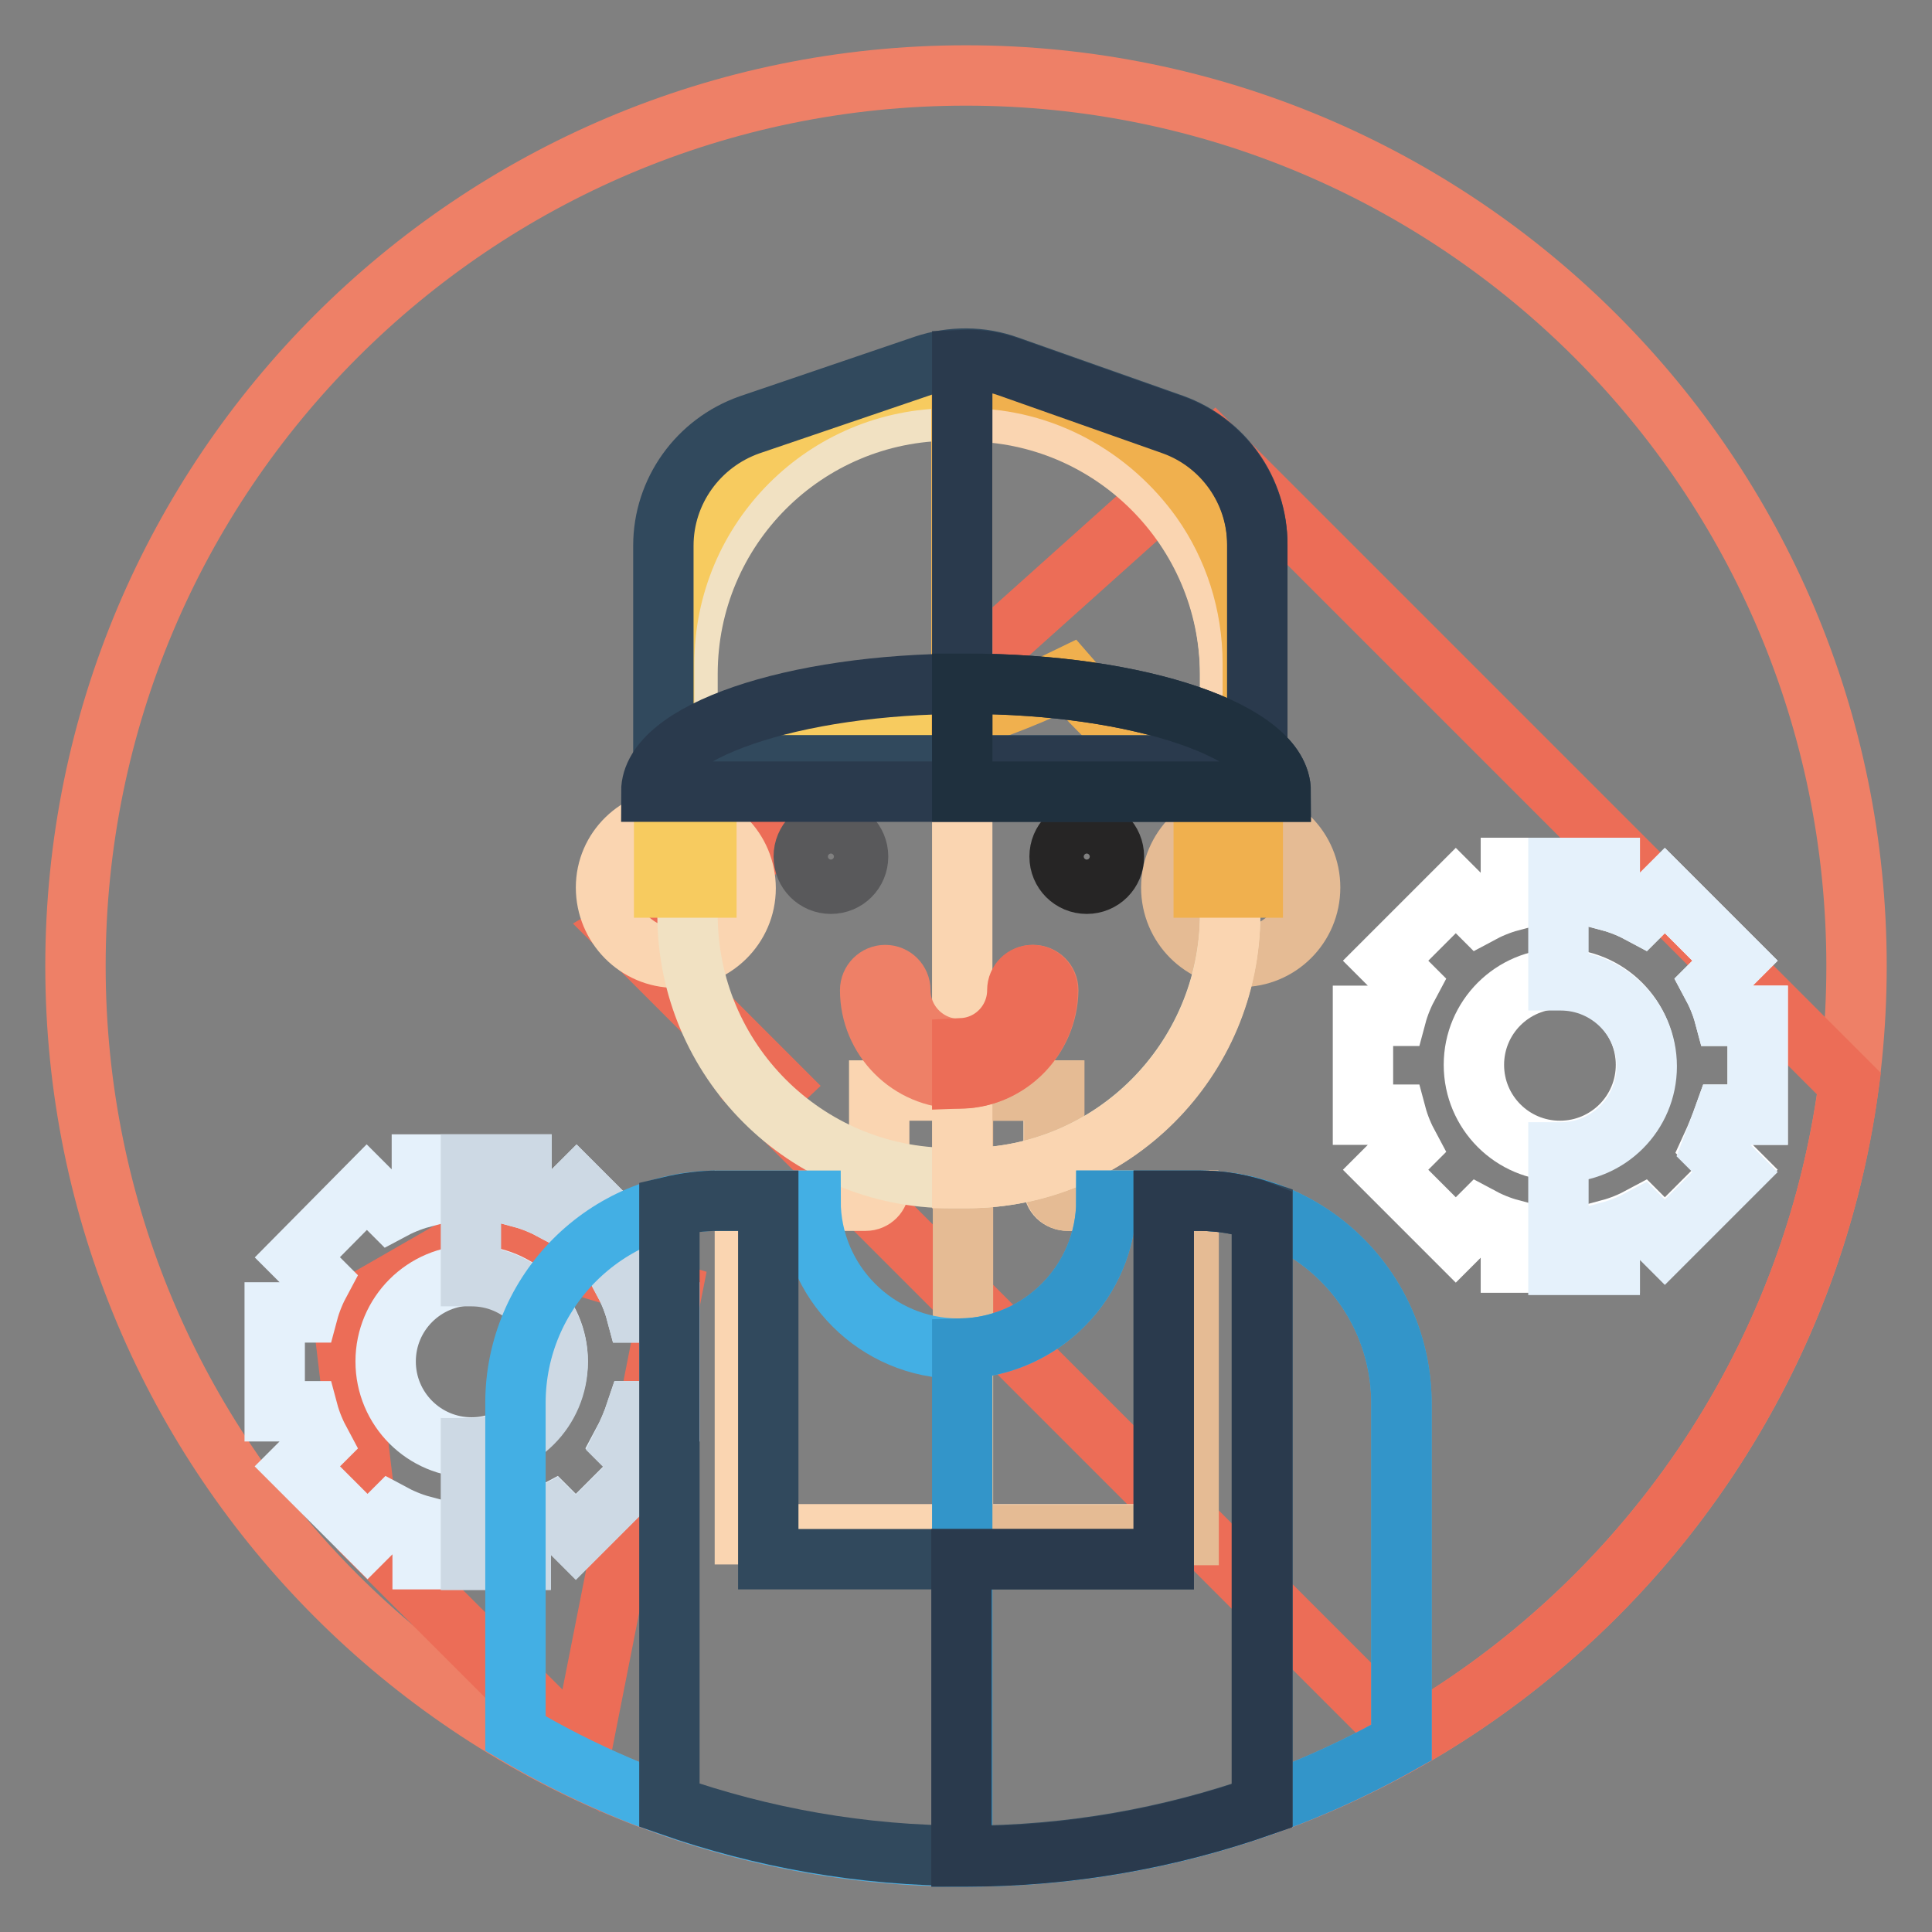 <?xml version="1.0" encoding="utf-8"?>
<!-- Svg Vector Icons : http://www.onlinewebfonts.com/icon -->
<!DOCTYPE svg PUBLIC "-//W3C//DTD SVG 1.1//EN" "http://www.w3.org/Graphics/SVG/1.1/DTD/svg11.dtd">
<svg version="1.1" xmlns="http://www.w3.org/2000/svg" xmlns:xlink="http://www.w3.org/1999/xlink" x="0px" y="0px" viewBox="0 0 256 256" enable-background="new 0 0 256 256" xml:space="preserve">
<rect x="0" y="0" width="256" height="256" fill="#808080" stroke="none"/>
<g> <path stroke-width="8" fill-opacity="0" stroke="#ee8067"  d="M10,128c0,65.2,52.8,118,118,118c65.2,0,118-52.8,118-118l0,0c0-65.2-52.8-118-118-118 C62.8,10,10,62.8,10,128z"/> <path stroke-width="8" fill-opacity="0" stroke="#ec6d57"  d="M48.6,203.6L77,232l12-60.7l-25.5-7.7l-18.1,10.4l3,25.2L48.6,203.6z M245,143.6l-84.1-84.1l-56.9,51 l-21.6,12.7l20.6,20.6l-1.8,1.7l85.1,85.1C217.6,212.9,240,181,245,143.6L245,143.6z"/> <path stroke-width="8" fill-opacity="0" stroke="#e5f1fb"  d="M84.3,187h4.4v-13.1h-4.4c-0.4-1.5-1-2.9-1.7-4.2l3.1-3.1l-9.3-9.3l-3.1,3.1c-1.3-0.7-2.7-1.3-4.2-1.7v-4.4 H55.9v4.4c-1.5,0.4-2.9,1-4.2,1.7l-3.1-3.1l-9.2,9.3l3.1,3.1c-0.7,1.3-1.3,2.7-1.7,4.2h-4.4V187h4.4c0.4,1.5,1,2.9,1.7,4.2 l-3.1,3.1l9.3,9.3l3.1-3.1c1.3,0.7,2.7,1.3,4.2,1.7v4.4H69v-4.4c1.5-0.4,2.9-1,4.2-1.7l3.1,3.1l9.3-9.3l-3.1-3.1 C83.2,189.9,83.8,188.5,84.3,187z M62.5,191.8c-6.3,0-11.4-5.1-11.4-11.4c0-6.3,5.1-11.4,11.4-11.4s11.4,5.1,11.4,11.4 C73.8,186.7,68.7,191.8,62.5,191.8z"/> <path stroke-width="8" fill-opacity="0" stroke="#cdd9e4"  d="M84.3,187h4.4v-13.1h-4.4c-0.4-1.5-1-2.9-1.7-4.2l3.1-3.1l-9.3-9.3l-3.1,3.1c-1.3-0.7-2.7-1.3-4.2-1.7v-4.4 h-6.7v14.8h0.1c6.3,0,11.4,5.1,11.4,11.4c0,6.3-5.1,11.4-11.4,11.4h-0.1v14.8H69v-4.4c1.5-0.4,2.9-1,4.2-1.7l3.1,3.1l9.3-9.3 l-3.1-3.1C83.2,189.9,83.8,188.5,84.3,187z"/> <path stroke-width="8" fill-opacity="0" stroke="#fad5b1"  d="M139.6,157.3v-12.8h-23.1v12.8c0,1-0.8,1.8-1.8,1.8H98.7v44.2h58.7v-44.2h-15.9 C140.4,159.1,139.6,158.3,139.6,157.3z"/> <path stroke-width="8" fill-opacity="0" stroke="#e5bb94"  d="M157.4,159.1h-15.9c-1,0-1.8-0.8-1.8-1.8v-12.8h-12.1v58.9h29.9V159.1z"/> <path stroke-width="8" fill-opacity="0" stroke="#fad5b1"  d="M80.3,117.6c0,5.1,4.1,9.3,9.2,9.3c5.1,0,9.3-4.1,9.3-9.2c0,0,0,0,0,0c0-5.1-4.1-9.2-9.2-9.2 S80.3,112.5,80.3,117.6z"/> <path stroke-width="8" fill-opacity="0" stroke="#e5bb94"  d="M155.2,117.6c0,5.1,4.1,9.2,9.2,9.2c5.1,0,9.2-4.1,9.2-9.2c0-5.1-4.1-9.2-9.2-9.2 C159.4,108.3,155.2,112.5,155.2,117.6z"/> <path stroke-width="8" fill-opacity="0" stroke="#f1e1c2"  d="M128.1,156.1H126c-19.3,0-34.9-15.6-34.9-34.9V89.3c0-19.3,15.6-34.9,34.9-34.9h2.1 c19.3,0,34.9,15.6,34.9,34.9v31.9C162.9,140.5,147.3,156.1,128.1,156.1z"/> <path stroke-width="8" fill-opacity="0" stroke="#fad5b1"  d="M128.1,54.5h-0.6v101.6h0.6c19.3,0,34.9-15.6,34.9-34.9V89.3C162.9,70.1,147.3,54.5,128.1,54.5z"/> <path stroke-width="8" fill-opacity="0" stroke="#f7cb5f"  d="M125.9,50.1C105,50.1,88,67,88,88v29.6h5.6v-15.7c11.6-1.2,23-3.1,33.8-6.6V50.1H125.9z"/> <path stroke-width="8" fill-opacity="0" stroke="#f0b04e"  d="M159.2,66.3c-6.9-9.7-18.2-16.2-31-16.2h-0.8v45.3c4.9-1.6,9.7-3.5,14.2-5.7c5.2,6,11.3,11.4,17.9,15.7 v12.2h6.5V87.9C166,79.9,163.5,72.4,159.2,66.3L159.2,66.3z"/> <path stroke-width="8" fill-opacity="0" stroke="#59595b"  d="M106.5,113.5c0,2,1.6,3.6,3.6,3.6c2,0,3.6-1.6,3.6-3.6c0-2-1.6-3.6-3.6-3.6 C108.1,109.9,106.5,111.5,106.5,113.5L106.5,113.5z"/> <path stroke-width="8" fill-opacity="0" stroke="#262525"  d="M140.4,113.5c0,2,1.6,3.6,3.6,3.6s3.6-1.6,3.6-3.6c0-2-1.6-3.6-3.6-3.6S140.4,111.5,140.4,113.5 L140.4,113.5z"/> <path stroke-width="8" fill-opacity="0" stroke="#ee8067"  d="M127,142.9c-6.5,0-11.7-5.3-11.7-11.7c0-1.1,0.9-2,2-2c1.1,0,2,0.9,2,2c0,4.3,3.5,7.8,7.8,7.8 c4.3,0,7.8-3.5,7.8-7.8c0-1.1,0.9-2,2-2c1.1,0,2,0.9,2,2C138.8,137.7,133.5,142.9,127,142.9z"/> <path stroke-width="8" fill-opacity="0" stroke="#ec6d57"  d="M138.8,131.2c0-1.1-0.9-2-2-2c-1.1,0-2,0.9-2,2c0,4.1-3.2,7.5-7.3,7.7v4 C133.7,142.7,138.8,137.5,138.8,131.2z"/> <path stroke-width="8" fill-opacity="0" stroke="#31495d"  d="M166.6,101.4H87.9V72.3c0-7.2,4.6-13.6,11.4-16l23.2-7.9c3.6-1.2,7.5-1.2,11.1,0.1l21.8,7.7 c6.7,2.4,11.2,8.7,11.2,15.9V101.4z"/> <path stroke-width="8" fill-opacity="0" stroke="#2a3a4d"  d="M166.6,72.2c0-7.1-4.5-13.5-11.2-15.9l-21.8-7.7c-2-0.7-4-1-6.1-0.9v53.8h39.1L166.6,72.2z"/> <path stroke-width="8" fill-opacity="0" stroke="#2a3a4d"  d="M86.3,104.9c0-7.9,18.7-14.3,41.7-14.3c23,0,41.7,6.4,41.7,14.3H86.3z"/> <path stroke-width="8" fill-opacity="0" stroke="#1f303e"  d="M128,90.6h-0.5v14.3h42.2C169.7,97,151.1,90.6,128,90.6z"/> <path stroke-width="8" fill-opacity="0" stroke="#43afe4"  d="M158.9,159.1h-12.3c0,10.8-8.8,19.6-19.6,19.6s-19.6-8.8-19.6-19.6H95.1c-14.8,0-26.8,12-26.8,26.8v43.8 C85.8,240.1,106.2,246,128,246c21,0,40.7-5.5,57.7-15.1V186C185.7,171.1,173.7,159.1,158.9,159.1L158.9,159.1z"/> <path stroke-width="8" fill-opacity="0" stroke="#3395c9"  d="M158.9,159.1h-12.3c0,10.6-8.5,19.3-19.1,19.6V246h0.5c21,0,40.7-5.5,57.7-15.1V186 C185.7,171.1,173.7,159.1,158.9,159.1L158.9,159.1z"/> <path stroke-width="8" fill-opacity="0" stroke="#31495d"  d="M101.8,159.1h-6.6c-2.2,0-4.4,0.3-6.5,0.8v79.3c12.3,4.3,25.5,6.7,39.3,6.7c13.8,0,27-2.4,39.3-6.7v-78.7 c-2.7-0.9-5.5-1.4-8.4-1.4h-4.7v47.5h-52.4L101.8,159.1L101.8,159.1z"/> <path stroke-width="8" fill-opacity="0" stroke="#2a3a4d"  d="M158.9,159.1h-4.7v47.5h-26.8V246h0.5c13.8,0,27-2.4,39.3-6.7v-78.7C164.7,159.6,161.9,159.1,158.9,159.1 L158.9,159.1z"/> <path stroke-width="8" fill-opacity="0" stroke="#ffffff"  d="M228.5,147.7h4.4v-13.1h-4.4c-0.4-1.5-1-2.9-1.7-4.2l3.1-3.1l-9.3-9.3l-3.1,3.1c-1.3-0.7-2.7-1.3-4.2-1.7 v-4.4h-13.1v4.4c-1.5,0.4-2.9,1-4.2,1.7l-3.1-3.1l-9.3,9.3l3.1,3.1c-0.7,1.3-1.3,2.7-1.7,4.2h-4.4v13.1h4.4c0.4,1.5,1,2.9,1.7,4.2 l-3.1,3.1l9.3,9.3l3.1-3.1c1.3,0.7,2.7,1.3,4.2,1.7v4.4h13.1v-4.4c1.5-0.4,2.9-1,4.2-1.7l3.1,3.1l9.3-9.3l-3.1-3.1 C227.4,150.6,228,149.1,228.5,147.7L228.5,147.7z M206.7,152.5c-6.3,0-11.4-5.1-11.4-11.4c0-6.3,5.1-11.4,11.4-11.4 c6.3,0,11.4,5.1,11.4,11.4C218.1,147.4,213,152.5,206.7,152.5z"/> <path stroke-width="8" fill-opacity="0" stroke="#e5f1fb"  d="M228.5,147.7h4.4v-13.1h-4.4c-0.4-1.5-1-2.9-1.7-4.2l3.1-3.1l-9.3-9.3l-3.1,3.1c-1.3-0.7-2.7-1.3-4.2-1.7 v-4.4h-6.8v14.9c0.1,0,0.2,0,0.3,0c6.3,0,11.4,5.1,11.4,11.4c0,6.3-5.1,11.4-11.4,11.4c-0.1,0-0.2,0-0.3,0v14.9h6.8v-4.4 c1.5-0.4,2.9-1,4.2-1.7l3.1,3.1l9.3-9.3l-3.1-3.1C227.4,150.6,228,149.1,228.5,147.7z"/></g>
</svg>
